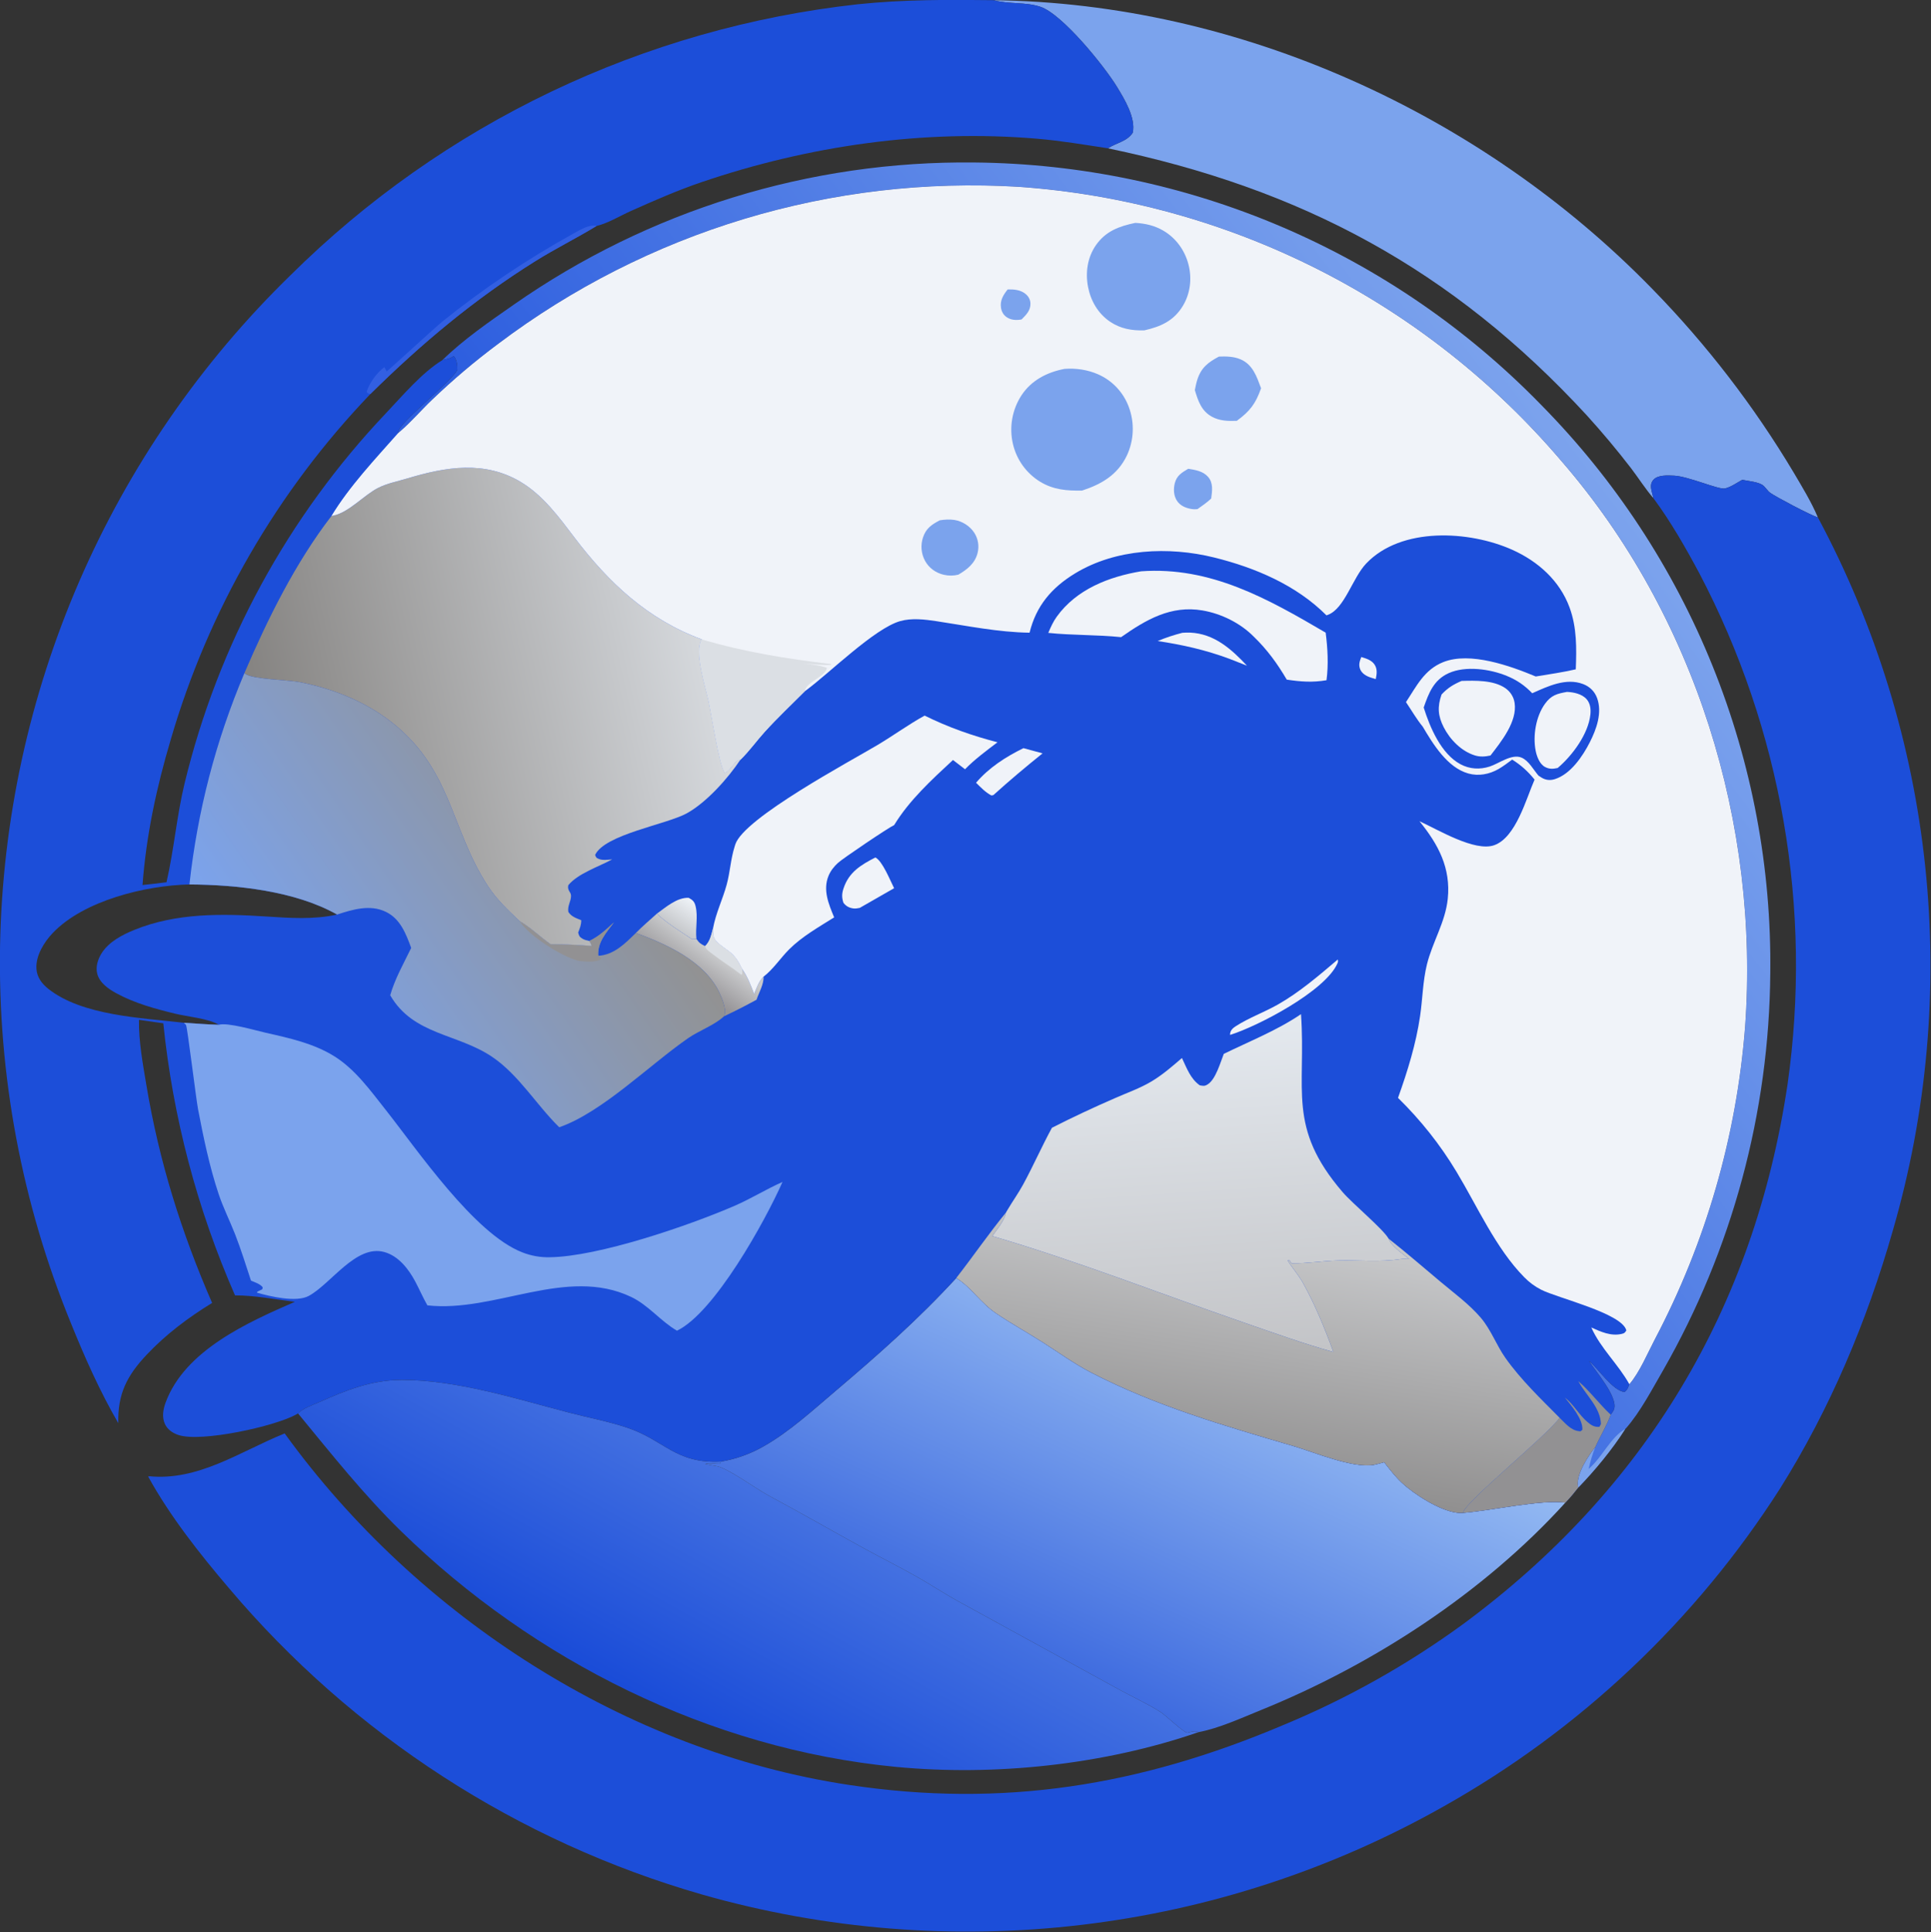 <svg xmlns="http://www.w3.org/2000/svg" xmlns:xlink="http://www.w3.org/1999/xlink" viewBox="156.07 156.16 742.92 743.28">
	<rect x="156.07" y="156.16" width="742.92" height="743.28" fill="#333333" stroke="none"/>
	<defs>
		<linearGradient id="gradient_0" gradientUnits="userSpaceOnUse" x1="493.858" y1="518.967" x2="747.796" y2="328.228">
			<stop offset="0" stop-color="#2D5EDF"/>
			<stop offset="1" stop-color="#7CA3ED"/>
		</linearGradient>
	</defs>
	<path fill="url(#gradient_0)" transform="scale(1.031 1.031)" d="M316.463 285.822C324.339 278.116 334.032 271.455 343.059 265.163Q345.4 263.525 347.772 261.934Q350.145 260.342 352.548 258.797Q354.95 257.251 357.383 255.753Q359.815 254.255 362.276 252.804Q364.737 251.353 367.226 249.95Q369.715 248.548 372.23 247.194Q374.746 245.84 377.288 244.535Q379.829 243.23 382.395 241.974Q384.962 240.719 387.552 239.514Q390.142 238.309 392.755 237.154Q395.368 235.999 398.003 234.896Q400.638 233.792 403.294 232.74Q405.95 231.688 408.626 230.687Q411.302 229.687 413.997 228.739Q416.692 227.79 419.405 226.895Q422.118 225.999 424.848 225.156Q427.577 224.313 430.323 223.524Q433.068 222.734 435.829 221.998Q438.589 221.262 441.363 220.58Q444.138 219.897 446.924 219.269Q449.711 218.641 452.51 218.067Q455.309 217.493 458.118 216.973Q460.927 216.454 463.746 215.989Q466.565 215.524 469.392 215.114Q472.219 214.704 475.054 214.349Q477.889 213.994 480.73 213.694Q483.571 213.394 486.417 213.15Q489.264 212.905 492.114 212.716Q494.965 212.527 497.818 212.393Q500.672 212.259 503.528 212.181Q506.384 212.103 509.241 212.08Q512.097 212.057 514.954 212.09Q518.642 212.123 522.328 212.247Q526.015 212.371 529.697 212.586Q533.379 212.801 537.055 213.107Q540.73 213.412 544.397 213.809Q548.064 214.205 551.72 214.692Q555.376 215.179 559.019 215.755Q562.662 216.332 566.29 216.999Q569.918 217.665 573.528 218.421Q577.138 219.177 580.728 220.022Q584.318 220.867 587.887 221.8Q591.455 222.733 594.999 223.754Q598.544 224.775 602.062 225.883Q605.58 226.991 609.069 228.186Q612.559 229.38 616.018 230.661Q619.477 231.941 622.903 233.306Q626.329 234.672 629.721 236.121Q633.113 237.57 636.468 239.103Q639.822 240.636 643.138 242.251Q646.454 243.866 649.729 245.562Q653.004 247.259 656.237 249.036Q659.469 250.812 662.656 252.668Q665.844 254.524 668.984 256.458Q672.125 258.392 675.217 260.403Q678.309 262.414 681.35 264.501Q684.391 266.588 687.38 268.749Q690.369 270.91 693.304 273.144Q696.239 275.378 699.117 277.684Q701.996 279.99 704.817 282.366Q707.638 284.743 710.399 287.188Q713.16 289.633 715.86 292.146Q718.561 294.658 721.198 297.237Q723.835 299.815 726.408 302.458Q728.986 305.069 731.498 307.743Q734.01 310.417 736.456 313.152Q738.902 315.887 741.279 318.682Q743.656 321.477 745.963 324.329Q748.271 327.182 750.507 330.091Q752.743 333 754.907 335.963Q757.07 338.926 759.16 341.942Q761.25 344.958 763.264 348.024Q765.279 351.091 767.217 354.206Q769.155 357.321 771.015 360.484Q772.876 363.646 774.658 366.853Q776.439 370.061 778.141 373.311Q779.843 376.562 781.464 379.853Q783.085 383.145 784.625 386.475Q786.164 389.806 787.62 393.173Q789.077 396.541 790.449 399.943Q791.822 403.346 793.11 406.781Q794.399 410.217 795.601 413.683Q796.804 417.149 797.921 420.644Q799.038 424.139 800.068 427.661Q801.098 431.182 802.041 434.728Q802.984 438.274 803.839 441.842Q804.694 445.41 805.46 448.998Q806.226 452.586 806.904 456.192Q807.581 459.798 808.169 463.419Q808.758 467.041 809.256 470.676Q809.754 474.311 810.163 477.957Q810.571 481.604 810.889 485.259Q811.208 488.914 811.435 492.576Q811.663 496.238 811.8 499.904Q811.937 503.571 811.984 507.24Q812.03 510.908 811.986 514.577Q811.948 519.427 811.755 524.272Q811.561 529.118 811.213 533.955Q810.865 538.792 810.363 543.616Q809.861 548.44 809.204 553.245Q808.548 558.05 807.738 562.831Q806.929 567.613 805.967 572.366Q805.005 577.12 803.891 581.84Q802.778 586.56 801.514 591.242Q800.25 595.924 798.837 600.564Q797.424 605.203 795.864 609.795Q794.303 614.386 792.597 618.926Q790.891 623.466 789.04 627.948Q787.189 632.431 785.197 636.852Q783.204 641.274 781.07 645.629Q778.937 649.984 776.666 654.269Q774.394 658.554 771.987 662.764C767.915 669.772 763.555 678.191 758.222 684.299C758.115 684.422 757.986 684.525 757.869 684.638C753.042 692.233 746.579 700.066 740.332 706.512C740.288 706.265 740.231 706.019 740.201 705.77C739.667 701.366 744.005 694.69 746.703 691.409C748.513 687.26 750.883 683.633 752.443 679.319C752.858 678.682 753.512 677.911 753.725 677.169C755.07 672.487 746.78 663.191 744.354 659.262C747.886 662.224 753.166 670.39 757.628 670.857C758.754 669.933 758.871 669.284 759.396 667.947C763.269 663.396 766.092 656.532 768.894 651.207Q770.672 647.83 772.364 644.408Q774.056 640.987 775.661 637.524Q777.265 634.061 778.781 630.558Q780.297 627.055 781.724 623.515Q783.15 619.974 784.486 616.399Q785.822 612.824 787.067 609.216Q788.312 605.608 789.465 601.969Q790.617 598.33 791.677 594.664Q792.737 590.997 793.704 587.305Q794.67 583.612 795.542 579.896Q796.415 576.18 797.192 572.444Q797.97 568.707 798.652 564.952Q799.334 561.196 799.921 557.425Q800.508 553.653 800.999 549.868Q801.489 546.083 801.884 542.287Q802.278 538.49 802.576 534.685C808.081 459.039 783.988 381.087 734.083 323.537Q731.721 320.761 729.291 318.045Q726.86 315.329 724.363 312.674Q721.866 310.019 719.304 307.427Q716.741 304.835 714.115 302.307Q711.489 299.78 708.801 297.319Q706.113 294.857 703.364 292.464Q700.615 290.07 697.808 287.746Q695.001 285.421 692.136 283.167Q689.272 280.913 686.352 278.732Q683.433 276.55 680.46 274.441Q677.487 272.333 674.462 270.299Q671.438 268.265 668.364 266.307Q665.29 264.349 662.168 262.468Q659.046 260.587 655.878 258.784Q652.71 256.981 649.498 255.258Q646.287 253.535 643.033 251.892Q639.78 250.249 636.486 248.688Q633.193 247.127 629.862 245.648Q626.53 244.169 623.163 242.773Q619.796 241.378 616.396 240.066Q612.995 238.755 609.563 237.529Q606.13 236.302 602.669 235.162Q599.207 234.022 595.718 232.968Q592.229 231.914 588.715 230.947Q585.2 229.98 581.663 229.101Q578.126 228.222 574.568 227.431Q571.01 226.64 567.433 225.938Q563.857 225.236 560.264 224.623Q556.671 224.011 553.064 223.487Q549.457 222.964 545.838 222.531Q542.219 222.098 538.591 221.755Q534.962 221.412 531.326 221.159Q528.099 220.966 524.869 220.845Q521.639 220.723 518.406 220.673Q515.174 220.622 511.942 220.643Q508.709 220.664 505.478 220.757Q502.246 220.849 499.018 221.012Q495.789 221.176 492.565 221.41Q489.341 221.645 486.123 221.951Q482.905 222.256 479.695 222.633Q476.484 223.01 473.282 223.457Q470.081 223.904 466.89 224.422Q463.699 224.939 460.521 225.527Q457.342 226.115 454.177 226.773Q451.012 227.431 447.862 228.159Q444.713 228.886 441.58 229.683Q438.447 230.48 435.332 231.346Q432.218 232.211 429.123 233.145Q426.028 234.08 422.955 235.082Q419.882 236.084 416.831 237.154Q413.781 238.223 410.755 239.36Q407.728 240.497 404.728 241.7Q401.728 242.903 398.755 244.172Q395.782 245.441 392.837 246.775Q389.893 248.109 386.979 249.508Q384.064 250.907 381.182 252.37Q378.299 253.833 375.449 255.359Q372.599 256.885 369.784 258.473Q366.969 260.062 364.189 261.712Q361.409 263.362 358.666 265.073Q355.924 266.784 353.22 268.555Q350.515 270.326 347.851 272.156Q345.186 273.987 342.563 275.875Q339.939 277.764 337.358 279.71Q324.309 289.423 312.568 300.683C308.557 304.508 304.761 308.968 300.569 312.534L299.934 313.066C299.342 309.639 319.673 294.314 322.025 289.435C322.051 287.734 321.826 285.58 320.702 284.297C319.562 285.169 318.437 285.371 317.072 285.686L316.463 285.822Z"/>
	<path fill="#7BA3ED" transform="scale(1.031 1.031)" d="M744.21 699.546C744.35 699.419 744.489 699.291 744.63 699.166C749.405 694.932 752.442 687.713 757.869 684.638C753.042 692.233 746.579 700.066 740.332 706.512C740.288 706.265 740.231 706.019 740.201 705.77C739.667 701.366 744.005 694.69 746.703 691.409C745.581 694.102 744.864 696.708 744.21 699.546Z"/>
	<path fill="#7BA3ED" transform="scale(1.031 1.031)" d="M522.219 151.536C613.818 152.646 704.306 193.892 767.973 259.283Q775.555 267.04 782.666 275.231Q789.778 283.422 796.394 292.017Q803.011 300.613 809.109 309.583Q815.208 318.554 820.767 327.868C823.904 333.191 827.357 338.822 829.746 344.521C827.051 343.723 814.137 336.88 812.023 335.384C810.821 334.533 810.118 332.999 808.859 332.277C806.996 331.21 803.663 330.931 801.527 330.494C799.549 331.57 797.192 333.267 795.006 333.727C792.72 334.207 781.369 329.185 776.142 328.951C773.8 328.846 769.948 328.568 768.288 330.587C767.182 331.931 767.396 333.354 767.764 334.932C767.952 335.741 768.176 336.549 768.382 337.354C765.363 333.876 762.825 329.829 760.026 326.157Q752.157 315.939 743.482 306.396C693.239 251.882 637.098 221.872 564.823 206.804C568.037 204.694 571.858 204.309 574.077 200.993C575.271 195.43 570.939 188.366 568.134 183.776C563.466 176.136 547.727 156.627 539.553 153.974C533.999 152.171 528.248 153.072 522.706 151.669C522.543 151.628 522.381 151.581 522.219 151.536Z"/>
	<defs>
		<linearGradient id="gradient_1" gradientUnits="userSpaceOnUse" x1="400.147" y1="789.613" x2="443.585" y2="711.306">
			<stop offset="0" stop-color="#1A4CD8"/>
			<stop offset="1" stop-color="#4471E1"/>
		</linearGradient>
	</defs>
	<path fill="url(#gradient_1)" transform="scale(1.031 1.031)" d="M262.582 678.841C264.605 676.805 267.886 675.799 270.479 674.646C280.529 670.175 290.069 666.351 301.315 666.348C321.915 666.343 343.962 673.387 363.704 678.535C370.908 680.413 378.386 681.809 385.443 684.173C399.484 688.876 403.368 697.669 420.426 696.801L419.985 697.653C418.521 697.714 415.682 697.185 414.503 697.716C415.813 697.976 417.111 698.266 418.436 698.434C422.628 698.967 433.379 706.913 438.094 709.44C450.172 715.912 462.015 722.741 474.019 729.319C480.513 732.877 487.152 736.184 493.592 739.836C498.594 742.672 503.386 745.841 508.413 748.643L569.004 781.881C574.089 784.68 579.785 787.255 584.618 790.388C586.588 791.664 592.774 797.671 594.38 798.001C594.577 798.041 594.77 797.905 594.966 797.859C596.323 797.544 597.294 797.203 598.641 797.764C563.422 809.937 522.614 814.287 485.576 810.718C416.365 804.049 350.578 771.128 300.989 722.741C287.01 709.101 274.977 693.873 262.582 678.841Z"/>
	<defs>
		<linearGradient id="gradient_2" gradientUnits="userSpaceOnUse" x1="541.791" y1="774.36" x2="598.237" y2="650.891">
			<stop offset="0" stop-color="#3D6ADF"/>
			<stop offset="1" stop-color="#92B8F2"/>
		</linearGradient>
	</defs>
	<path fill="url(#gradient_2)" transform="scale(1.031 1.031)" d="M508.217 628.318C508.387 628.426 508.558 628.532 508.726 628.641C514.082 632.124 517.158 637.517 523.389 641.698C528.884 645.385 534.692 648.621 540.279 652.17C546.337 656.019 552.274 660.341 558.646 663.637C582.598 676.029 608.318 683.464 634.077 691.032C641.694 693.27 656.574 699.561 664.244 698C665.477 697.749 666.696 697.393 667.903 697.043C669.973 699.677 672.014 702.391 674.47 704.682C679.189 709.085 688.669 715.156 695.177 715.908C695.874 715.988 696.558 715.995 697.257 715.959C707.484 715.189 726.542 710.905 735.524 712.129C705.02 745.744 663.865 772.53 621.922 789.531C614.704 792.457 606.267 796.339 598.641 797.764C597.294 797.203 596.323 797.544 594.966 797.859C594.77 797.905 594.577 798.041 594.38 798.001C592.774 797.671 586.588 791.664 584.618 790.388C579.785 787.255 574.089 784.68 569.004 781.881L508.413 748.643C503.386 745.841 498.594 742.672 493.592 739.836C487.152 736.184 480.513 732.877 474.019 729.319C462.015 722.741 450.172 715.912 438.094 709.44C433.379 706.913 422.628 698.967 418.436 698.434C417.111 698.266 415.813 697.976 414.503 697.716C415.682 697.185 418.521 697.714 419.985 697.653L420.426 696.801Q422.504 696.456 424.543 695.929Q426.582 695.402 428.567 694.697Q430.552 693.992 432.466 693.115Q434.381 692.237 436.211 691.194C445.842 685.761 454.528 677.789 462.934 670.661C479.013 657.025 493.932 643.866 508.217 628.318Z"/>
	<path fill="#1C4ED9" transform="scale(1.031 1.031)" d="M768.382 337.354C768.176 336.549 767.952 335.741 767.764 334.932C767.396 333.354 767.182 331.931 768.288 330.587C769.948 328.568 773.8 328.846 776.142 328.951C781.369 329.185 792.72 334.207 795.006 333.727C797.192 333.267 799.549 331.57 801.527 330.494C803.663 330.931 806.996 331.21 808.859 332.277C810.118 332.999 810.821 334.533 812.023 335.384C814.137 336.88 827.051 343.723 829.746 344.521Q831.772 348.303 833.706 352.132Q835.64 355.962 837.48 359.837Q839.321 363.712 841.067 367.631Q842.813 371.549 844.464 375.509Q846.115 379.469 847.67 383.467Q849.224 387.466 850.682 391.501Q852.139 395.536 853.498 399.605Q854.857 403.674 856.117 407.775Q857.378 411.876 858.538 416.006Q859.699 420.136 860.759 424.293Q861.819 428.45 862.779 432.632Q863.738 436.813 864.596 441.017Q865.454 445.22 866.209 449.443Q866.965 453.666 867.619 457.906Q868.272 462.146 868.822 466.401Q869.373 470.656 869.82 474.922Q870.267 479.189 870.611 483.465Q870.955 487.742 871.196 492.025Q871.436 496.309 871.572 500.596Q871.709 504.884 871.742 509.174Q871.774 513.464 871.703 517.754Q871.632 522.043 871.457 526.33Q871.282 530.616 871.003 534.898Q870.724 539.179 870.342 543.452Q869.96 547.725 869.474 551.987Q868.988 556.25 868.4 560.499Q867.811 564.749 867.119 568.983Q866.428 573.217 865.634 577.433Q864.841 581.649 863.945 585.845Q863.049 590.04 862.053 594.213Q861.056 598.386 859.958 602.533Q858.861 606.68 857.663 610.8C848.092 644.376 834.185 677.369 815.568 706.971Q812.633 711.562 809.558 716.06Q806.483 720.559 803.272 724.961Q800.061 729.364 796.717 733.666Q793.373 737.968 789.898 742.165Q786.424 746.363 782.822 750.452Q779.221 754.541 775.496 758.518Q771.771 762.495 767.926 766.356Q764.081 770.216 760.119 773.958Q756.158 777.699 752.083 781.317Q748.009 784.935 743.826 788.427Q739.643 791.919 735.354 795.281Q731.066 798.643 726.677 801.872Q722.288 805.101 717.802 808.194Q713.316 811.287 708.737 814.241Q704.159 817.195 699.492 820.008Q694.825 822.821 690.074 825.489Q686.182 827.687 682.237 829.787Q678.292 831.888 674.296 833.89Q670.3 835.893 666.256 837.796Q662.212 839.699 658.122 841.501Q654.032 843.303 649.898 845.004Q645.765 846.705 641.591 848.303Q637.417 849.901 633.205 851.395Q628.992 852.889 624.744 854.279Q620.496 855.668 616.215 856.952Q611.934 858.236 607.623 859.414Q603.311 860.592 598.972 861.663Q594.632 862.734 590.268 863.697Q585.903 864.66 581.516 865.515Q577.129 866.37 572.723 867.116Q568.316 867.862 563.892 868.499Q559.468 869.136 555.03 869.664Q550.591 870.191 546.141 870.608Q541.691 871.026 537.232 871.333Q532.774 871.64 528.308 871.837Q523.843 872.034 519.375 872.12Q514.906 872.207 510.436 872.183Q505.967 872.158 501.499 872.024Q497.032 871.889 492.569 871.644Q488.106 871.399 483.651 871.043Q479.196 870.688 474.75 870.222Q470.305 869.757 465.873 869.181Q461.441 868.606 457.024 867.921Q452.607 867.237 448.209 866.443Q443.81 865.649 439.433 864.747Q435.055 863.844 430.701 862.834Q426.348 861.824 422.02 860.706Q417.693 859.588 413.394 858.364Q410.189 857.443 407.001 856.462Q403.813 855.482 400.643 854.443Q397.474 853.404 394.324 852.307Q391.175 851.21 388.046 850.055Q384.917 848.9 381.81 847.688Q378.703 846.475 375.618 845.206Q372.534 843.937 369.474 842.611Q366.413 841.285 363.378 839.903Q360.342 838.521 357.333 837.083Q354.323 835.645 351.341 834.153Q348.358 832.66 345.404 831.112Q342.449 829.565 339.524 827.963Q336.598 826.361 333.703 824.706Q330.807 823.051 327.943 821.342Q325.078 819.634 322.245 817.873Q319.413 816.113 316.613 814.3Q313.813 812.487 311.048 810.623Q308.282 808.76 305.551 806.845Q302.82 804.931 300.124 802.966Q297.429 801.002 294.77 798.988Q292.111 796.974 289.49 794.912Q286.869 792.849 284.286 790.739Q281.704 788.629 279.16 786.471Q276.617 784.314 274.113 782.11Q271.61 779.906 269.148 777.656Q266.685 775.406 264.265 773.112Q261.844 770.817 259.467 768.478Q257.089 766.14 254.755 763.757Q252.42 761.375 250.13 758.95Q247.84 756.526 245.595 754.059Q243.35 751.592 241.151 749.085Q238.952 746.578 236.799 744.03C225.75 731.052 214.884 717.309 206.631 702.349L207.23 702.432L206.744 702.251C225.372 704.222 241.052 692.986 257.609 686.307C257.697 686.43 257.782 686.555 257.871 686.677C307.137 754.589 384.859 804.886 468.193 817.461C525.592 826.122 576.779 817.742 630.021 795.217Q638.975 791.515 647.692 787.287Q656.409 783.058 664.859 778.318Q673.31 773.578 681.462 768.344Q689.615 763.109 697.442 757.398C765.318 707.294 806.023 639.511 818.438 556Q818.871 552.957 819.245 549.907Q819.618 546.856 819.932 543.799Q820.246 540.741 820.5 537.678Q820.754 534.615 820.948 531.548Q821.143 528.481 821.277 525.41Q821.411 522.34 821.486 519.267Q821.56 516.195 821.574 513.121Q821.589 510.048 821.543 506.975Q821.497 503.902 821.391 500.83Q821.286 497.758 821.12 494.69Q820.954 491.621 820.729 488.555Q820.503 485.49 820.218 482.43Q819.932 479.37 819.587 476.316Q819.242 473.262 818.837 470.215Q818.433 467.169 817.969 464.13Q817.504 461.092 816.981 458.064Q816.458 455.035 815.875 452.017Q815.293 449 814.652 445.994Q814.01 442.988 813.311 439.995Q812.611 437.003 811.853 434.024Q811.095 431.046 810.279 428.083Q809.462 425.12 808.589 422.173Q807.715 419.226 806.784 416.297Q805.852 413.368 804.864 410.458Q803.876 407.548 802.831 404.658Q801.786 401.767 800.685 398.898Q799.584 396.028 798.427 393.181Q797.27 390.334 796.058 387.509Q794.845 384.685 793.578 381.885Q792.311 379.085 790.989 376.31Q789.667 373.536 788.292 370.787Q786.916 368.039 785.487 365.318C780.424 355.851 774.782 345.986 768.382 337.354Z"/>
	<path fill="#1C4ED9" transform="scale(1.031 1.031)" d="M195.53 682.495C188.693 670.721 183.032 658 177.931 645.387Q176.214 641.205 174.604 636.981Q172.994 632.756 171.492 628.492Q169.99 624.228 168.597 619.927Q167.204 615.627 165.922 611.292Q164.639 606.957 163.467 602.59Q162.295 598.224 161.235 593.829Q160.175 589.435 159.227 585.014Q158.279 580.594 157.444 576.151Q156.609 571.708 155.888 567.245Q155.166 562.782 154.559 558.302Q153.951 553.823 153.458 549.329Q152.965 544.835 152.587 540.33Q152.208 535.825 151.944 531.312Q151.681 526.799 151.532 522.281Q151.384 517.762 151.35 513.242Q151.317 508.721 151.399 504.201Q151.483 499.834 151.673 495.47Q151.864 491.105 152.16 486.747Q152.457 482.389 152.86 478.04Q153.262 473.69 153.771 469.351Q154.279 465.013 154.893 460.688Q155.507 456.363 156.227 452.055Q156.946 447.746 157.77 443.456Q158.594 439.167 159.522 434.898Q160.45 430.63 161.482 426.385Q162.514 422.14 163.649 417.922Q164.784 413.704 166.021 409.515Q167.258 405.325 168.598 401.168Q169.937 397.01 171.377 392.886Q172.816 388.762 174.356 384.674Q175.896 380.586 177.535 376.537Q179.175 372.488 180.912 368.48Q182.649 364.472 184.483 360.508Q186.318 356.543 188.248 352.625Q190.178 348.706 192.204 344.836Q194.229 340.966 196.348 337.146Q198.467 333.326 200.678 329.559Q202.889 325.792 205.192 322.079Q207.494 318.367 209.886 314.712Q212.279 311.057 214.759 307.462Q217.24 303.866 219.807 300.332Q222.374 296.798 225.027 293.327Q227.679 289.857 230.416 286.452Q233.152 283.047 235.971 279.71Q238.789 276.372 241.688 273.105Q244.587 269.837 247.565 266.641Q250.543 263.445 253.597 260.323Q256.652 257.2 259.782 254.153Q262.435 251.523 265.142 248.948Q267.85 246.374 270.61 243.857Q273.371 241.34 276.184 238.882Q278.997 236.423 281.861 234.025Q284.725 231.626 287.639 229.287Q290.552 226.949 293.514 224.673Q296.476 222.396 299.485 220.182Q302.495 217.968 305.549 215.818Q308.604 213.667 311.704 211.581Q314.803 209.496 317.946 207.475Q321.088 205.455 324.272 203.501Q327.456 201.547 330.681 199.66Q333.905 197.774 337.168 195.955Q340.432 194.136 343.732 192.386Q347.033 190.637 350.37 188.956Q353.706 187.276 357.078 185.666Q360.449 184.057 363.853 182.518Q367.257 180.979 370.693 179.512Q374.129 178.045 377.595 176.651Q381.061 175.256 384.555 173.934Q388.049 172.613 391.57 171.365Q395.092 170.117 398.638 168.943Q402.185 167.769 405.755 166.67Q409.326 165.571 412.919 164.547Q416.511 163.523 420.125 162.574Q423.738 161.626 427.371 160.753Q431.003 159.881 434.654 159.085Q438.304 158.289 441.97 157.57Q445.635 156.85 449.316 156.208Q452.996 155.566 456.689 155.001Q460.382 154.436 464.086 153.949Q467.79 153.461 471.503 153.052C488.477 151.28 505.186 151.313 522.219 151.536C522.381 151.581 522.543 151.628 522.706 151.669C528.248 153.072 533.999 152.171 539.553 153.974C547.727 156.627 563.466 176.136 568.134 183.776C570.939 188.366 575.271 195.43 574.077 200.993C571.858 204.309 568.037 204.694 564.823 206.804C556.051 205.457 547.241 203.977 538.394 203.221C496.248 199.615 453.095 205.837 413.153 219.435C404.154 222.499 395.393 226.349 386.722 230.229C382.876 231.949 378.087 234.84 374.025 235.763C366.521 240.335 358.642 244.224 351.175 248.887C328.467 263.067 308.644 279.668 289.616 298.454Q286.365 301.845 283.218 305.331Q280.071 308.818 277.029 312.397Q273.988 315.977 271.055 319.646Q268.123 323.315 265.302 327.071Q262.481 330.827 259.774 334.665Q257.067 338.504 254.476 342.422Q251.886 346.34 249.414 350.334Q246.942 354.328 244.591 358.395Q242.24 362.461 240.013 366.596Q237.785 370.732 235.683 374.932Q233.58 379.132 231.604 383.394Q229.629 387.655 227.782 391.974Q225.935 396.293 224.219 400.665Q222.503 405.037 220.919 409.459Q219.335 413.881 217.884 418.349Q216.433 422.816 215.117 427.325C209.815 445.165 205.937 463.111 204.563 481.689C207.547 481.414 210.53 481.002 213.507 480.65C216.313 468.473 217.315 455.947 220.251 443.785Q221.42 438.951 222.746 434.158Q224.072 429.365 225.554 424.618Q227.036 419.871 228.671 415.175Q230.307 410.478 232.095 405.838Q233.883 401.198 235.822 396.618Q237.76 392.038 239.847 387.524Q241.934 383.01 244.167 378.567Q246.4 374.123 248.777 369.755Q251.154 365.387 253.672 361.098Q256.19 356.81 258.846 352.606Q261.503 348.402 264.295 344.287Q267.088 340.172 270.013 336.15Q272.938 332.128 275.992 328.204Q279.047 324.28 282.228 320.457Q285.409 316.634 288.713 312.918Q292.017 309.201 295.441 305.594C301.594 299.107 308.81 290.502 316.463 285.822L317.072 285.686C318.437 285.371 319.562 285.169 320.702 284.297C321.826 285.58 322.051 287.734 322.025 289.435C319.673 294.314 299.342 309.639 299.934 313.066L300.569 312.534C304.761 308.968 308.557 304.508 312.568 300.683Q324.309 289.423 337.358 279.71Q339.939 277.764 342.563 275.875Q345.186 273.987 347.851 272.156Q350.515 270.326 353.22 268.555Q355.924 266.784 358.666 265.073Q361.409 263.362 364.189 261.712Q366.969 260.062 369.784 258.473Q372.599 256.885 375.449 255.359Q378.299 253.833 381.182 252.37Q384.064 250.907 386.979 249.508Q389.893 248.109 392.837 246.775Q395.782 245.441 398.755 244.172Q401.728 242.903 404.728 241.7Q407.728 240.497 410.755 239.36Q413.781 238.223 416.831 237.154Q419.882 236.084 422.955 235.082Q426.028 234.08 429.123 233.145Q432.218 232.211 435.332 231.346Q438.447 230.48 441.58 229.683Q444.713 228.886 447.862 228.159Q451.012 227.431 454.177 226.773Q457.342 226.115 460.52 225.527Q463.699 224.939 466.89 224.422Q470.081 223.904 473.282 223.457Q476.484 223.01 479.695 222.633Q482.905 222.256 486.123 221.951Q489.341 221.645 492.565 221.41Q495.789 221.176 499.018 221.012Q502.246 220.849 505.478 220.757Q508.709 220.664 511.942 220.643Q515.174 220.622 518.406 220.673Q521.639 220.723 524.869 220.845Q528.099 220.966 531.326 221.159Q534.962 221.412 538.591 221.755Q542.219 222.098 545.838 222.531Q549.457 222.964 553.064 223.487Q556.671 224.011 560.264 224.623Q563.857 225.236 567.433 225.938Q571.01 226.64 574.568 227.431Q578.126 228.222 581.663 229.101Q585.2 229.98 588.715 230.947Q592.229 231.914 595.718 232.968Q599.207 234.022 602.669 235.162Q606.13 236.302 609.563 237.529Q612.995 238.755 616.396 240.066Q619.796 241.378 623.163 242.773Q626.53 244.169 629.862 245.648Q633.193 247.127 636.486 248.688Q639.78 250.249 643.033 251.892Q646.287 253.535 649.498 255.258Q652.71 256.981 655.878 258.784Q659.046 260.587 662.168 262.468Q665.29 264.349 668.364 266.307Q671.438 268.265 674.462 270.299Q677.487 272.333 680.46 274.441Q683.433 276.55 686.352 278.732Q689.272 280.914 692.136 283.167Q695.001 285.421 697.808 287.746Q700.615 290.07 703.364 292.464Q706.113 294.857 708.801 297.319Q711.489 299.78 714.115 302.307Q716.741 304.835 719.304 307.427Q721.866 310.019 724.363 312.674Q726.86 315.329 729.291 318.045Q731.721 320.761 734.083 323.537C783.988 381.087 808.081 459.039 802.576 534.685Q802.278 538.49 801.884 542.287Q801.489 546.083 800.999 549.868Q800.508 553.653 799.921 557.425Q799.334 561.196 798.652 564.952Q797.97 568.707 797.192 572.444Q796.415 576.18 795.542 579.896Q794.67 583.612 793.704 587.305Q792.737 590.997 791.677 594.664Q790.617 598.33 789.465 601.969Q788.312 605.608 787.067 609.216Q785.822 612.824 784.486 616.399Q783.15 619.974 781.724 623.515Q780.297 627.055 778.781 630.558Q777.265 634.061 775.661 637.524Q774.056 640.987 772.364 644.408Q770.672 647.83 768.894 651.207C766.092 656.532 763.269 663.396 759.396 667.947C758.871 669.284 758.754 669.933 757.628 670.857C753.166 670.39 747.886 662.224 744.354 659.262C746.78 663.191 755.07 672.487 753.725 677.169C753.512 677.911 752.858 678.682 752.443 679.319C750.883 683.633 748.513 687.26 746.703 691.409C744.005 694.69 739.667 701.366 740.201 705.77C740.231 706.019 740.288 706.265 740.332 706.512C738.796 708.469 737.264 710.344 735.524 712.129C726.542 710.905 707.484 715.189 697.257 715.959C696.558 715.995 695.874 715.988 695.177 715.908C688.669 715.156 679.189 709.085 674.47 704.682C672.014 702.391 669.973 699.677 667.903 697.043C666.696 697.393 665.477 697.749 664.244 698C656.574 699.561 641.694 693.27 634.077 691.032C608.318 683.464 582.598 676.029 558.646 663.637C552.274 660.341 546.337 656.019 540.279 652.17C534.692 648.621 528.884 645.385 523.389 641.698C517.158 637.517 514.082 632.124 508.726 628.641C508.558 628.532 508.387 628.426 508.217 628.318C493.932 643.866 479.013 657.025 462.934 670.661C454.528 677.789 445.842 685.761 436.211 691.194Q434.381 692.237 432.466 693.115Q430.552 693.992 428.567 694.697Q426.582 695.402 424.543 695.929Q422.504 696.456 420.426 696.801C403.368 697.669 399.484 688.876 385.443 684.173C378.386 681.809 370.908 680.413 363.704 678.535C343.962 673.387 321.915 666.343 301.315 666.348C290.069 666.351 280.529 670.175 270.479 674.646C267.886 675.799 264.605 676.805 262.582 678.841C262.392 678.958 262.208 679.085 262.013 679.194C253.919 683.711 226.47 689.691 218.007 686.911C215.847 686.201 213.898 684.905 212.919 682.789C211.738 680.238 212.246 677.316 213.183 674.778C220.391 655.258 243.879 644.856 261.41 637.201C254.03 636.303 246.515 634.794 239.076 634.798Q236.429 628.764 234.018 622.632Q231.607 616.5 229.437 610.279Q227.267 604.058 225.341 597.757Q223.414 591.456 221.735 585.084Q220.055 578.713 218.625 572.281Q217.194 565.85 216.015 559.367Q214.836 552.885 213.91 546.361Q212.984 539.838 212.313 533.283Q207.77 532.657 203.234 531.976C203.122 540.031 204.641 548.185 205.961 556.11C210.732 584.731 218.964 611.052 230.53 637.619C221.579 643.117 213.318 649.301 206.092 656.963C198.768 664.731 195.22 671.637 195.53 682.495ZM222.059 481.478C205.846 481.825 182.661 487.408 171.056 499.592C167.839 502.969 164.66 508.063 164.976 512.928C165.18 516.049 166.943 518.446 169.32 520.35C181.944 530.465 204.305 531.248 219.976 533.082C224.305 533.338 228.673 533.718 233.007 533.832C229.467 531.556 221.276 530.784 216.941 529.737C209.422 527.923 201.704 525.827 194.871 522.115C191.892 520.496 188.539 518.235 187.65 514.741C187.001 512.191 187.919 509.331 189.281 507.165C191.974 502.879 196.957 500.277 201.525 498.42C217.223 492.038 234.215 492.358 250.792 493.431C259.605 494.001 268.477 494.634 277.17 492.703C261.525 483.897 239.758 481.577 222.059 481.478Z"/>
	<path fill="#F0F3F9" transform="scale(1.031 1.031)" d="M659.357 396.616C661.222 397.189 663.237 397.746 664.36 399.499C665.431 401.172 665.146 403.033 664.762 404.858C664.026 404.643 663.29 404.426 662.568 404.167C661.049 403.62 659.487 402.663 658.905 401.065C658.306 399.419 658.77 398.172 659.357 396.616Z"/>
	<path fill="#F0F3F9" transform="scale(1.031 1.031)" d="M650.59 509.476C650.748 510.048 650.708 510.382 650.456 510.95C645.904 521.217 621.145 534.213 610.446 537.604C610.426 537.513 610.379 537.424 610.387 537.332C610.504 535.872 611.445 535.055 612.611 534.308C617.475 531.192 623.075 529.187 628.111 526.345C636.27 521.74 643.474 515.515 650.59 509.476Z"/>
	<path fill="#F0F3F9" transform="scale(1.031 1.031)" d="M592.582 387.578C593.558 387.511 594.515 387.466 595.493 387.508C604.507 387.894 610.893 393.655 616.711 399.855L610.123 397.267C601.328 393.996 592.65 392.034 583.394 390.654C586.434 389.362 589.383 388.399 592.582 387.578Z"/>
	<defs>
		<linearGradient id="gradient_3" gradientUnits="userSpaceOnUse" x1="403.118" y1="497.571" x2="409.816" y2="487.545">
			<stop offset="0" stop-color="#C6C8CB"/>
			<stop offset="1" stop-color="#EEF2F7"/>
		</linearGradient>
	</defs>
	<path fill="url(#gradient_3)" transform="scale(1.031 1.031)" d="M396.54 492.336C399.888 489.927 404.09 486.235 408.399 486.47C409.885 487.296 410.524 487.875 410.94 489.57C411.93 493.597 410.81 497.738 411.265 501.808L409.623 501.893C405.905 499.376 399.468 495.489 396.54 492.336Z"/>
	<path fill="#F0F3F9" transform="scale(1.031 1.031)" d="M533.284 430.618L540.428 432.555C534.143 437.619 528.054 442.718 522.07 448.137L521.321 448.268C519.058 447.067 517.414 445.298 515.603 443.522C520.466 437.848 526.638 433.896 533.284 430.618Z"/>
	<path fill="#325FE2" transform="scale(1.031 1.031)" d="M289.616 298.454C288.515 298.228 289.003 298.478 288.165 297.678C289.326 294.2 291.88 290.685 294.785 288.45L295.678 290.046C295.966 289.973 313.31 274.008 316.454 271.431Q327.937 262.194 340.172 253.98Q352.408 245.766 365.305 238.635C367.592 237.399 371.408 234.973 374.025 235.763C366.521 240.335 358.642 244.224 351.175 248.887C328.467 263.067 308.644 279.668 289.616 298.454Z"/>
	<path fill="#F0F3F9" transform="scale(1.031 1.031)" d="M478.039 471.405C480.686 472.708 483.583 480.031 485.03 482.874L472.211 490.216C471.426 490.375 470.576 490.534 469.772 490.415C468.213 490.185 467.079 489.569 466.118 488.322C465.471 486.338 465.497 484.938 466.157 482.939C468.167 476.851 472.688 474.154 478.039 471.405Z"/>
	<defs>
		<linearGradient id="gradient_4" gradientUnits="userSpaceOnUse" x1="407.073" y1="517.404" x2="415.382" y2="505.853">
			<stop offset="0" stop-color="#969497"/>
			<stop offset="1" stop-color="#C8C9CB"/>
		</linearGradient>
	</defs>
	<path fill="url(#gradient_4)" transform="scale(1.031 1.031)" d="M396.54 492.336C399.468 495.489 405.905 499.376 409.623 501.893L411.265 501.808C412.29 503.296 412.885 503.713 414.525 504.474C416.374 502.659 416.799 500.268 417.452 497.863C417.551 500.28 417.336 501.574 419.289 503.288C420.546 504.39 421.967 505.372 423.313 506.363C425.772 508.172 426.992 510.364 428.339 513.052C430.368 515.985 431.54 519.053 432.797 522.371C433.748 520.095 434.498 517.613 436.309 515.874C436.436 518.776 434.593 521.744 433.687 524.487Q427.696 527.77 421.521 530.691C421.606 530.464 421.702 530.242 421.777 530.011C422.461 527.909 420.663 523.568 419.754 521.683C414.143 510.051 400.072 503.767 388.652 499.575C391.148 497.045 393.901 494.718 396.54 492.336Z"/>
	<path fill="#DBDFE4" transform="scale(1.031 1.031)" d="M417.452 497.863C417.551 500.28 417.336 501.574 419.289 503.288C420.546 504.39 421.967 505.372 423.313 506.363C425.772 508.172 426.992 510.364 428.339 513.052L428.363 515.003L427.942 515.097C424.434 512.379 420.616 510.068 417.147 507.337C416.201 506.592 414.657 505.664 414.525 504.474C416.374 502.659 416.799 500.268 417.452 497.863Z"/>
	<path fill="#929193" transform="scale(1.031 1.031)" d="M733.361 680.468C735.396 682.409 737.484 685.071 740.411 685.442C741.406 685.568 741.05 685.602 741.856 684.957C742.169 681.036 737.667 675.803 735.313 672.907C738.662 675.509 740.59 679.358 743.801 682.088C745.228 683.302 746.356 683.998 748.25 683.836L748.794 682.805C748.587 676.69 743.443 672.299 740.611 667.279C740.525 667.126 740.441 666.97 740.356 666.816C744.712 670.573 748.196 675.369 752.443 679.319C750.883 683.633 748.513 687.26 746.703 691.409C744.005 694.69 739.667 701.366 740.201 705.77C740.231 706.019 740.288 706.265 740.332 706.512C738.796 708.469 737.264 710.344 735.524 712.129C726.542 710.905 707.484 715.189 697.257 715.959C698.551 711.409 727.941 687.81 733.361 680.468Z"/>
	<path fill="#F0F3F9" transform="scale(1.031 1.031)" d="M577.197 364.629C603.114 362.76 624.496 374.869 646.076 387.524C646.819 393.391 647.164 399.4 646.386 405.27C641.092 406.163 636.839 405.833 631.551 405.049C628.028 399.057 624.266 393.869 619.25 389.024C614.259 383.95 607.112 380.434 600.116 379.236C588.331 377.216 579.015 382.69 569.739 389.198C560.684 388.268 551.577 388.545 542.567 387.611C543.442 385.516 544.379 383.428 545.71 381.58C553.084 371.332 565.164 366.645 577.197 364.629Z"/>
	<path fill="#F0F3F9" transform="scale(1.031 1.031)" d="M496.419 418.473C505.262 422.843 514.082 425.953 523.61 428.425C519.555 431.496 515.035 434.839 511.493 438.489L506.996 435.038C499.037 442.422 490.736 449.992 485.046 459.324C483.015 460.204 465.949 471.721 464.095 473.416C462.621 474.764 461.35 476.345 460.579 478.2C458.361 483.538 460.602 488.802 462.658 493.752C456.924 497.369 450.709 500.853 445.881 505.668C442.719 508.822 439.817 513.232 436.309 515.874C434.498 517.613 433.748 520.095 432.797 522.371C431.54 519.053 430.368 515.985 428.339 513.052C426.992 510.364 425.772 508.172 423.313 506.363C421.967 505.372 420.546 504.39 419.289 503.288C417.336 501.574 417.551 500.28 417.452 497.863C418.499 492.152 421.027 487.107 422.546 481.569C423.84 476.853 424.019 472.03 425.529 467.312C425.615 467.043 425.692 466.772 425.779 466.505C429.01 456.642 468.792 435.444 478.943 429.379C484.825 425.865 490.426 421.77 496.419 418.473Z"/>
	<defs>
		<linearGradient id="gradient_5" gradientUnits="userSpaceOnUse" x1="601.743" y1="658.023" x2="593.568" y2="534.27">
			<stop offset="0" stop-color="#C3C4C7"/>
			<stop offset="1" stop-color="#E4E9EF"/>
		</linearGradient>
	</defs>
	<path fill="url(#gradient_5)" transform="scale(1.031 1.031)" d="M608.048 544.69C617.651 539.978 628.009 535.897 636.867 529.86C638.827 558.232 631.558 572.004 652.383 596.255C656.102 600.586 667.498 610.014 669.546 613.618C670.778 616.695 674.745 619.171 677.245 621.248C676.143 621.164 675.063 621.091 673.964 621.261C666.376 622.432 658.395 621.577 650.717 621.777C644.841 621.931 639.245 622.893 633.336 622.821L632.601 621.76L631.875 621.756C633.667 624.644 635.989 627.254 637.639 630.21C642.144 638.284 645.789 647.262 648.968 655.934C637.558 652.739 626.453 648.725 615.26 644.855C584.13 634.09 553.274 621.945 521.67 612.677C523.47 610.076 526.172 607.052 526.751 603.918L527.255 603.05C529.179 599.764 531.39 596.72 533.219 593.355C536.984 586.426 540.158 579.167 543.928 572.259Q555.409 566.434 567.217 561.305C571.829 559.256 576.846 557.518 581.166 554.916C585.263 552.449 588.829 549.344 592.439 546.233C594.228 549.977 595.592 553.951 599.089 556.423C600.457 556.651 600.874 556.813 602.115 556.02C605.05 554.145 606.801 547.842 608.048 544.69Z"/>
	<path fill="#7BA3ED" transform="scale(1.031 1.031)" d="M219.976 533.082C224.305 533.338 228.673 533.718 233.007 533.832C236.315 532.854 246.916 535.993 250.598 536.821C259.326 538.784 268.541 540.809 276.206 545.629C283.969 550.511 289.595 558.358 295.204 565.448C307.167 580.567 328.321 611.795 346.306 618.756Q347.516 619.232 348.768 619.586Q350.019 619.94 351.299 620.168Q352.579 620.397 353.875 620.498Q355.172 620.599 356.472 620.571C374.637 620.354 408.313 608.826 425.581 601.345C431.683 598.701 437.297 595.163 443.373 592.483C436.952 607.011 418.015 641.293 403.995 647.978C397.845 644.396 393.388 638.465 386.878 635.37C362.706 623.879 336.113 641.328 310.862 638.527C309.224 635.646 307.888 632.554 306.329 629.622C303.852 624.963 300.075 620.067 294.743 618.615C284.202 615.743 274.887 630.517 266.587 635.007C261.973 637.504 252.239 635.23 247.294 633.787L247.338 633.463L249.252 632.525L249.415 631.784C248.421 630.501 246.506 629.93 245.034 629.293C243.134 623.538 241.324 617.689 239.12 612.044C237.145 606.983 234.685 602.145 232.962 596.98C229.538 586.714 227.295 575.875 225.265 565.254C224.556 561.544 221.337 535.105 220.811 533.993C220.635 533.62 220.254 533.385 219.976 533.082Z"/>
	<defs>
		<linearGradient id="gradient_6" gradientUnits="userSpaceOnUse" x1="613.451" y1="701.967" x2="627.345" y2="613.226">
			<stop offset="0" stop-color="#919090"/>
			<stop offset="1" stop-color="#C6C7C9"/>
		</linearGradient>
	</defs>
	<path fill="url(#gradient_6)" transform="scale(1.031 1.031)" d="M508.217 628.318C514.487 620.299 520.317 611.76 526.751 603.918C526.172 607.052 523.47 610.076 521.67 612.677C553.274 621.945 584.13 634.09 615.26 644.855C626.453 648.725 637.558 652.739 648.968 655.934C645.789 647.262 642.144 638.284 637.639 630.21C635.989 627.254 633.667 624.644 631.875 621.756L632.601 621.76L633.336 622.821C639.245 622.893 644.841 621.931 650.717 621.777C658.395 621.577 666.376 622.432 673.964 621.261C675.063 621.091 676.143 621.164 677.245 621.248C674.745 619.171 670.778 616.695 669.546 613.618C676.149 618.837 682.531 624.349 688.978 629.759C693.994 633.967 699.674 638.123 703.922 643.101C707.803 647.648 709.756 653.344 713.172 658.174C718.9 666.275 726.395 673.432 733.361 680.468C727.941 687.81 698.551 711.409 697.257 715.959C696.558 715.995 695.874 715.988 695.177 715.908C688.669 715.156 679.189 709.085 674.47 704.682C672.014 702.391 669.973 699.677 667.903 697.043C666.696 697.393 665.477 697.749 664.244 698C656.574 699.561 641.694 693.27 634.077 691.032C608.318 683.464 582.598 676.029 558.646 663.637C552.274 660.341 546.337 656.019 540.279 652.17C534.692 648.621 528.884 645.385 523.389 641.698C517.158 637.517 514.082 632.124 508.726 628.641C508.558 628.532 508.387 628.426 508.217 628.318Z"/>
	<defs>
		<linearGradient id="gradient_7" gradientUnits="userSpaceOnUse" x1="365.642" y1="444.29" x2="252.041" y2="522.618">
			<stop offset="0" stop-color="#929292"/>
			<stop offset="1" stop-color="#7BA3ED"/>
		</linearGradient>
	</defs>
	<path fill="url(#gradient_7)" transform="scale(1.031 1.031)" d="M242.594 402.578C242.73 402.699 242.852 402.838 243.001 402.942C245.903 404.957 258.934 405.129 263.393 406.012C274.707 408.253 286.068 412.594 295.455 419.403C320.059 437.25 319.122 460.191 333.403 482.025C336.729 487.109 340.795 490.916 345.151 495.057C349.415 497.518 352.845 500.946 356.844 503.761C361.967 503.799 367.004 504.01 372.111 504.405C371.941 503.653 371.68 503.23 371.293 502.574C374.96 500.816 377.516 498.347 380.471 495.625C377.598 499.51 374.27 502.968 374.611 508.094C380.519 507.763 384.68 503.463 388.652 499.575C400.072 503.767 414.143 510.051 419.754 521.683C420.663 523.568 422.461 527.909 421.777 530.011C421.702 530.242 421.606 530.464 421.521 530.691C418.084 533.927 412.184 536.044 408.146 538.842C393.677 548.869 375.9 566.615 360.061 572.065C351.496 563.685 344.997 552.537 335.019 545.793C322.084 537.049 305.529 537.666 296.987 522.814C298.748 516.642 302.027 510.913 304.818 505.155C302.859 499.874 300.801 494.335 295.376 491.696C289.491 488.834 282.988 490.807 277.17 492.703C261.525 483.897 239.758 481.577 222.059 481.478C225.119 453.974 231.822 428.079 242.594 402.578Z"/>
	<path fill="#929193" transform="scale(1.031 1.031)" d="M345.151 495.057C349.415 497.518 352.845 500.946 356.844 503.761C361.967 503.799 367.004 504.01 372.111 504.405C371.941 503.653 371.68 503.23 371.293 502.574C374.96 500.816 377.516 498.347 380.471 495.625C377.598 499.51 374.27 502.968 374.611 508.094C375.332 508.524 374.945 508.23 375.685 509.077L375.045 509.75C373.27 510.256 371.77 510.379 369.925 510.233C369.636 510.211 369.347 510.178 369.058 510.155C368.327 510.099 367.599 510.071 366.887 509.872C360.577 508.1 348.816 500.671 345.151 495.057Z"/>
	<defs>
		<linearGradient id="gradient_8" gradientUnits="userSpaceOnUse" x1="250.907" y1="435.397" x2="413.938" y2="399.24">
			<stop offset="0" stop-color="#858381"/>
			<stop offset="1" stop-color="#D5D8DC"/>
		</linearGradient>
	</defs>
	<path fill="url(#gradient_8)" transform="scale(1.031 1.031)" d="M275.074 343.969C275.293 343.932 275.513 343.901 275.73 343.858C281.482 342.709 287.105 336.28 292.364 333.56C295.699 331.836 299.785 331.05 303.386 329.966C317.669 325.666 332.249 323.193 345.776 331.34C354.082 336.343 360.013 344.481 365.776 352.075C378.602 368.974 393.052 382.525 413.256 390.031C410.412 394.511 414.574 407.509 415.736 412.711C416.835 417.627 419.755 436.938 421.833 439.796C423.908 439.199 425.776 434.516 427.646 434.956C423.046 441.872 415.048 450.848 407.692 454.918C400.122 459.106 377.045 462.774 373.446 470.472C373.889 471.573 373.893 471.571 374.961 471.998C376.327 472.544 378.397 472.214 379.846 472.118C374.901 474.8 366.97 477.409 363.44 481.759C362.984 483.805 364.472 484.2 364.468 485.727C364.462 487.801 363.062 489.469 363.471 491.74C364.652 493.523 366.362 494.028 368.27 494.808C368.31 496.522 367.735 497.84 367.125 499.422C367.465 500.688 367.571 501.006 368.772 501.739C369.448 502.151 370.514 502.403 371.293 502.574C371.68 503.23 371.941 503.653 372.111 504.405C367.004 504.01 361.967 503.799 356.844 503.761C352.845 500.946 349.415 497.518 345.151 495.057C340.795 490.916 336.729 487.109 333.403 482.025C319.122 460.191 320.059 437.25 295.455 419.403C286.068 412.594 274.707 408.253 263.393 406.012C258.934 405.129 245.903 404.957 243.001 402.942C242.852 402.838 242.73 402.699 242.594 402.578C251.296 382.321 261.573 361.509 275.074 343.969Z"/>
	<path fill="#F0F3F9" transform="scale(1.031 1.031)" d="M299.934 313.066L300.569 312.534C304.761 308.968 308.557 304.508 312.568 300.683Q324.309 289.423 337.358 279.71Q339.939 277.764 342.563 275.875Q345.186 273.987 347.851 272.156Q350.515 270.326 353.22 268.555Q355.924 266.784 358.666 265.073Q361.409 263.362 364.189 261.712Q366.969 260.062 369.784 258.473Q372.599 256.885 375.449 255.359Q378.299 253.833 381.182 252.37Q384.064 250.907 386.979 249.508Q389.893 248.109 392.837 246.775Q395.782 245.441 398.755 244.172Q401.728 242.903 404.728 241.7Q407.728 240.497 410.755 239.36Q413.781 238.223 416.831 237.154Q419.882 236.084 422.955 235.082Q426.028 234.08 429.123 233.145Q432.218 232.211 435.332 231.346Q438.447 230.48 441.58 229.683Q444.713 228.886 447.862 228.159Q451.012 227.431 454.177 226.773Q457.342 226.115 460.52 225.527Q463.699 224.939 466.89 224.422Q470.081 223.904 473.282 223.457Q476.484 223.01 479.695 222.633Q482.905 222.256 486.123 221.951Q489.341 221.645 492.565 221.41Q495.789 221.176 499.018 221.012Q502.246 220.849 505.478 220.757Q508.709 220.664 511.942 220.643Q515.174 220.622 518.406 220.673Q521.639 220.723 524.869 220.845Q528.099 220.966 531.326 221.159Q534.962 221.412 538.591 221.755Q542.219 222.098 545.838 222.531Q549.457 222.964 553.064 223.487Q556.671 224.011 560.264 224.623Q563.857 225.236 567.433 225.938Q571.01 226.64 574.568 227.431Q578.126 228.222 581.663 229.101Q585.2 229.98 588.715 230.947Q592.229 231.914 595.718 232.968Q599.207 234.022 602.669 235.162Q606.13 236.302 609.563 237.529Q612.995 238.755 616.396 240.066Q619.796 241.378 623.163 242.773Q626.53 244.169 629.862 245.648Q633.193 247.127 636.486 248.688Q639.78 250.249 643.033 251.892Q646.287 253.535 649.498 255.258Q652.71 256.981 655.878 258.784Q659.046 260.587 662.168 262.468Q665.29 264.349 668.364 266.307Q671.438 268.265 674.462 270.299Q677.487 272.333 680.46 274.441Q683.433 276.55 686.352 278.732Q689.272 280.914 692.136 283.167Q695.001 285.421 697.808 287.746Q700.615 290.07 703.364 292.464Q706.113 294.857 708.801 297.319Q711.489 299.78 714.115 302.307Q716.741 304.835 719.304 307.427Q721.866 310.019 724.363 312.674Q726.86 315.329 729.291 318.045Q731.721 320.761 734.083 323.537C783.988 381.087 808.081 459.039 802.576 534.685Q802.278 538.49 801.884 542.287Q801.489 546.083 800.999 549.868Q800.508 553.653 799.921 557.425Q799.334 561.196 798.652 564.952Q797.97 568.707 797.192 572.444Q796.415 576.18 795.542 579.896Q794.67 583.612 793.704 587.305Q792.737 590.997 791.677 594.664Q790.617 598.33 789.465 601.969Q788.312 605.608 787.067 609.216Q785.822 612.824 784.486 616.399Q783.15 619.974 781.724 623.515Q780.297 627.055 778.781 630.558Q777.265 634.061 775.661 637.524Q774.056 640.987 772.364 644.408Q770.672 647.83 768.894 651.207C766.092 656.532 763.269 663.396 759.396 667.947C755.259 660.487 748.691 654.611 745.195 646.776C748.737 648.379 752.511 650.096 756.511 649.18C757.593 648.933 757.708 648.75 758.275 647.878C756.709 641.473 732.54 635.797 726.457 632.67C724.069 631.442 722.039 629.923 720.155 628.009C709.593 617.284 702.674 601.599 694.92 588.717C688.764 578.488 681.572 569.46 673.074 561.102C676.626 551.149 679.798 540.977 681.321 530.489C682.243 524.148 682.32 517.535 683.86 511.311C685.93 502.943 690.736 495.536 691.63 486.865C692.818 475.331 688.141 466.578 681.076 457.882C687.911 460.977 701.744 469.42 708.986 466.822C717.098 463.912 720.889 449.476 724.03 442.351C721.526 439.259 719.022 436.995 715.673 434.882C714.014 436.103 712.342 437.393 710.554 438.418C707.151 440.369 703.122 441.14 699.308 440.07C691.49 437.875 686.166 429.146 682.282 422.574C679.997 419.812 678.063 416.419 676.037 413.439C679.976 407.508 682.83 401.341 689.963 398.505C699.984 394.52 714.953 399.912 724.462 403.877C729.445 403.048 734.484 402.336 739.408 401.203C739.715 393.381 739.829 385.593 737.086 378.131C733.398 368.1 725.295 360.891 715.687 356.594C699.673 349.432 674.291 347.946 661.195 361.723C656.072 367.113 653.158 378.518 646.922 380.864C646.738 380.933 646.552 380.997 646.367 381.064C635.087 369.76 619.773 363.268 604.455 359.478C587.518 355.288 567.794 356.161 552.59 365.391C543.862 370.69 538.023 377.509 535.581 387.536C523.905 387.379 512.298 384.975 500.788 383.233C496.469 382.579 491.541 382.003 487.286 383.215C477.66 385.957 460.819 402.699 452.11 409.085L451.683 409.393C446.67 414.417 441.465 419.317 436.698 424.575C433.664 427.922 430.893 431.848 427.646 434.956C425.776 434.516 423.908 439.199 421.833 439.796C419.755 436.938 416.835 417.627 415.736 412.711C414.574 407.509 410.412 394.511 413.256 390.031C393.052 382.525 378.602 368.974 365.776 352.075C360.013 344.481 354.082 336.343 345.776 331.34C332.249 323.193 317.669 325.666 303.386 329.966C299.785 331.05 295.699 331.836 292.364 333.56C287.105 336.28 281.482 342.709 275.73 343.858C275.513 343.901 275.293 343.932 275.074 343.969C281.783 332.894 291.389 322.75 299.934 313.066Z"/>
	<path fill="#7BA3ED" transform="scale(1.031 1.031)" d="M527.41 259.452C529.808 259.395 532.272 259.594 534.175 261.217C535.221 262.11 535.869 263.299 535.904 264.698C535.971 267.321 534.332 268.906 532.606 270.649C530.678 271.042 528.581 270.922 526.927 269.734C525.765 268.899 525.133 267.68 524.912 266.295C524.481 263.582 525.793 261.482 527.41 259.452Z"/>
	<path fill="#7BA3ED" transform="scale(1.031 1.031)" d="M594.77 326.377C597.487 326.812 600.255 327.225 602.176 329.38C604.203 331.654 603.724 334.721 603.356 337.469C601.814 338.972 599.989 340.165 598.244 341.42Q597.013 341.574 595.793 341.351C593.759 340.967 591.848 340.166 590.644 338.41C589.318 336.477 589.202 333.866 589.8 331.655C590.559 328.851 592.393 327.799 594.77 326.377Z"/>
	<path fill="#7BA3ED" transform="scale(1.031 1.031)" d="M502.07 345.601C503.889 345.317 505.707 345.181 507.538 345.468C510.47 345.927 513.31 347.746 514.933 350.231Q515.202 350.646 515.427 351.086Q515.652 351.527 515.83 351.988Q516.008 352.449 516.138 352.926Q516.268 353.404 516.348 353.891Q516.428 354.379 516.457 354.873Q516.486 355.367 516.464 355.861Q516.443 356.355 516.37 356.844Q516.298 357.333 516.175 357.812C515.185 361.705 512.313 363.935 509.009 365.882C507.182 366.332 505.386 366.343 503.542 365.917C500.568 365.229 498.012 363.383 496.551 360.686Q496.284 360.189 496.069 359.667Q495.854 359.145 495.693 358.603Q495.533 358.062 495.429 357.507Q495.325 356.952 495.278 356.389Q495.232 355.827 495.243 355.262Q495.254 354.698 495.324 354.137Q495.393 353.577 495.519 353.027Q495.645 352.476 495.827 351.942C496.95 348.588 499.051 347.184 502.07 345.601Z"/>
	<path fill="#7BA3ED" transform="scale(1.031 1.031)" d="M606.238 284.51C608.994 284.412 611.754 284.442 614.333 285.549C618.91 287.514 620.366 292.038 621.968 296.333C619.924 302.108 617.841 304.869 612.904 308.486C609.706 308.614 606.494 308.532 603.616 306.948C599.676 304.779 598.458 301.043 597.254 297.017C597.504 295.729 597.762 294.438 598.157 293.185C599.599 288.617 602.209 286.663 606.238 284.51Z"/>
	<path fill="#DBDFE4" transform="scale(1.031 1.031)" d="M413.256 390.031C429.11 394.736 445.142 397.304 461.542 399.24L461.431 399.554C457.999 399.732 454.527 399.286 451.107 398.991C454.084 399.395 457.12 399.646 459.961 400.657C459.205 404.213 452.409 405.621 451.683 409.393C446.67 414.417 441.465 419.317 436.698 424.575C433.664 427.922 430.893 431.848 427.646 434.956C425.776 434.516 423.908 439.199 421.833 439.796C419.755 436.938 416.835 417.627 415.736 412.711C414.574 407.509 410.412 394.511 413.256 390.031Z"/>
	<path fill="#7BA3ED" transform="scale(1.031 1.031)" d="M575.033 234.629C578.768 234.832 582.248 235.621 585.505 237.533C590.217 240.301 593.5 244.853 594.87 250.121C596.216 255.296 595.588 260.914 592.822 265.525C589.433 271.173 584.559 273.322 578.427 274.724C573.775 274.886 569.479 274.126 565.569 271.467C561.122 268.442 558.378 263.69 557.385 258.46C556.371 253.119 557.184 247.496 560.315 242.977C563.961 237.714 569.055 235.855 575.033 234.629Z"/>
	<path fill="#7BA3ED" transform="scale(1.031 1.031)" d="M548.614 289.102C552.832 288.777 557.232 289.412 561.11 291.113Q561.602 291.328 562.082 291.568Q562.563 291.808 563.031 292.071Q563.499 292.335 563.953 292.622Q564.407 292.908 564.846 293.217Q565.285 293.526 565.708 293.857Q566.132 294.188 566.538 294.539Q566.944 294.891 567.331 295.262Q567.719 295.634 568.088 296.024Q568.457 296.415 568.805 296.823Q569.154 297.231 569.482 297.657Q569.81 298.082 570.116 298.523Q570.422 298.965 570.705 299.421Q570.989 299.877 571.249 300.347Q571.509 300.816 571.746 301.298Q571.982 301.781 572.194 302.274Q572.406 302.768 572.593 303.271Q572.8 303.821 572.978 304.38Q573.157 304.94 573.308 305.507Q573.458 306.075 573.58 306.649Q573.702 307.224 573.795 307.804Q573.888 308.384 573.952 308.967Q574.015 309.551 574.05 310.138Q574.084 310.724 574.089 311.311Q574.094 311.898 574.069 312.485Q574.045 313.072 573.991 313.657Q573.937 314.241 573.854 314.823Q573.771 315.404 573.659 315.981Q573.547 316.557 573.406 317.127Q573.265 317.697 573.095 318.26Q572.926 318.822 572.729 319.375Q572.531 319.928 572.307 320.471Q572.082 321.013 571.83 321.544C568.388 328.66 562.393 332.148 555.187 334.503C549.524 334.615 544.496 334.241 539.494 331.191Q539.022 330.901 538.565 330.588Q538.108 330.275 537.667 329.94Q537.226 329.605 536.802 329.248Q536.378 328.892 535.972 328.515Q535.566 328.138 535.179 327.741Q534.792 327.345 534.425 326.93Q534.058 326.515 533.712 326.082Q533.366 325.649 533.042 325.2Q532.718 324.751 532.416 324.286Q532.114 323.822 531.836 323.343Q531.557 322.864 531.303 322.372Q531.048 321.88 530.818 321.376Q530.588 320.872 530.384 320.357Q530.179 319.842 530 319.318Q529.82 318.794 529.667 318.262Q529.514 317.729 529.387 317.19Q529.25 316.614 529.143 316.032Q529.036 315.449 528.958 314.862Q528.88 314.276 528.831 313.685Q528.783 313.095 528.765 312.503Q528.746 311.912 528.758 311.32Q528.769 310.728 528.811 310.137Q528.852 309.546 528.923 308.959Q528.994 308.371 529.095 307.787Q529.196 307.204 529.326 306.626Q529.455 306.049 529.614 305.478Q529.773 304.908 529.961 304.346Q530.148 303.785 530.364 303.233Q530.579 302.682 530.823 302.142Q531.066 301.602 531.336 301.075Q531.606 300.548 531.902 300.036Q532.198 299.523 532.52 299.026C536.22 293.353 542.113 290.346 548.614 289.102Z"/>
	<path fill="#1C4ED9" transform="scale(1.031 1.031)" d="M682.651 415.453C684.538 410.061 686.374 405.155 691.986 402.627C698.305 399.781 707.462 401.089 713.73 403.686C717.484 405.241 720.339 407.205 723.15 410.129C728.951 407.552 735.755 404.241 742.179 406.719C744.64 407.668 746.451 409.454 747.361 411.935C749.349 417.352 747.138 423.499 744.654 428.39C741.981 433.654 737.483 440.312 731.61 442.171C729.908 442.71 728.261 442.583 726.727 441.667C726.43 441.49 726.148 441.289 725.855 441.103C725.746 441.034 725.633 440.97 725.521 440.903C723.63 438.747 721.906 435.31 719.164 434.152C715.509 432.609 710.777 436.346 707.265 437.481C703.601 438.666 699.819 438.454 696.397 436.629C689.158 432.767 684.988 422.885 682.651 415.453Z"/>
	<path fill="#F0F3F9" transform="scale(1.031 1.031)" d="M736.125 409.629C738.628 409.726 741.749 410.392 743.467 412.372C744.819 413.93 745.063 416.009 744.863 417.995C744.126 425.301 738.129 433.378 732.657 438.01C730.907 438.405 729.513 438.5 727.887 437.615C725.885 436.526 724.854 433.697 724.439 431.61C723.319 425.983 724.541 418.714 727.93 414.045C730.254 410.843 732.393 410.296 736.125 409.629Z"/>
	<path fill="#F0F3F9" transform="scale(1.031 1.031)" d="M696.789 405.53C701.926 405.38 708.614 405.205 713.019 408.164C714.945 409.457 716.228 411.423 716.578 413.721C717.643 420.711 711.536 428.211 707.582 433.359C705.61 433.791 703.732 433.939 701.77 433.335C696.731 431.785 692.493 427.452 690.137 422.847C687.921 418.516 687.742 415.128 689.313 410.598C691.621 408.119 693.72 406.858 696.789 405.53Z"/>
</svg>